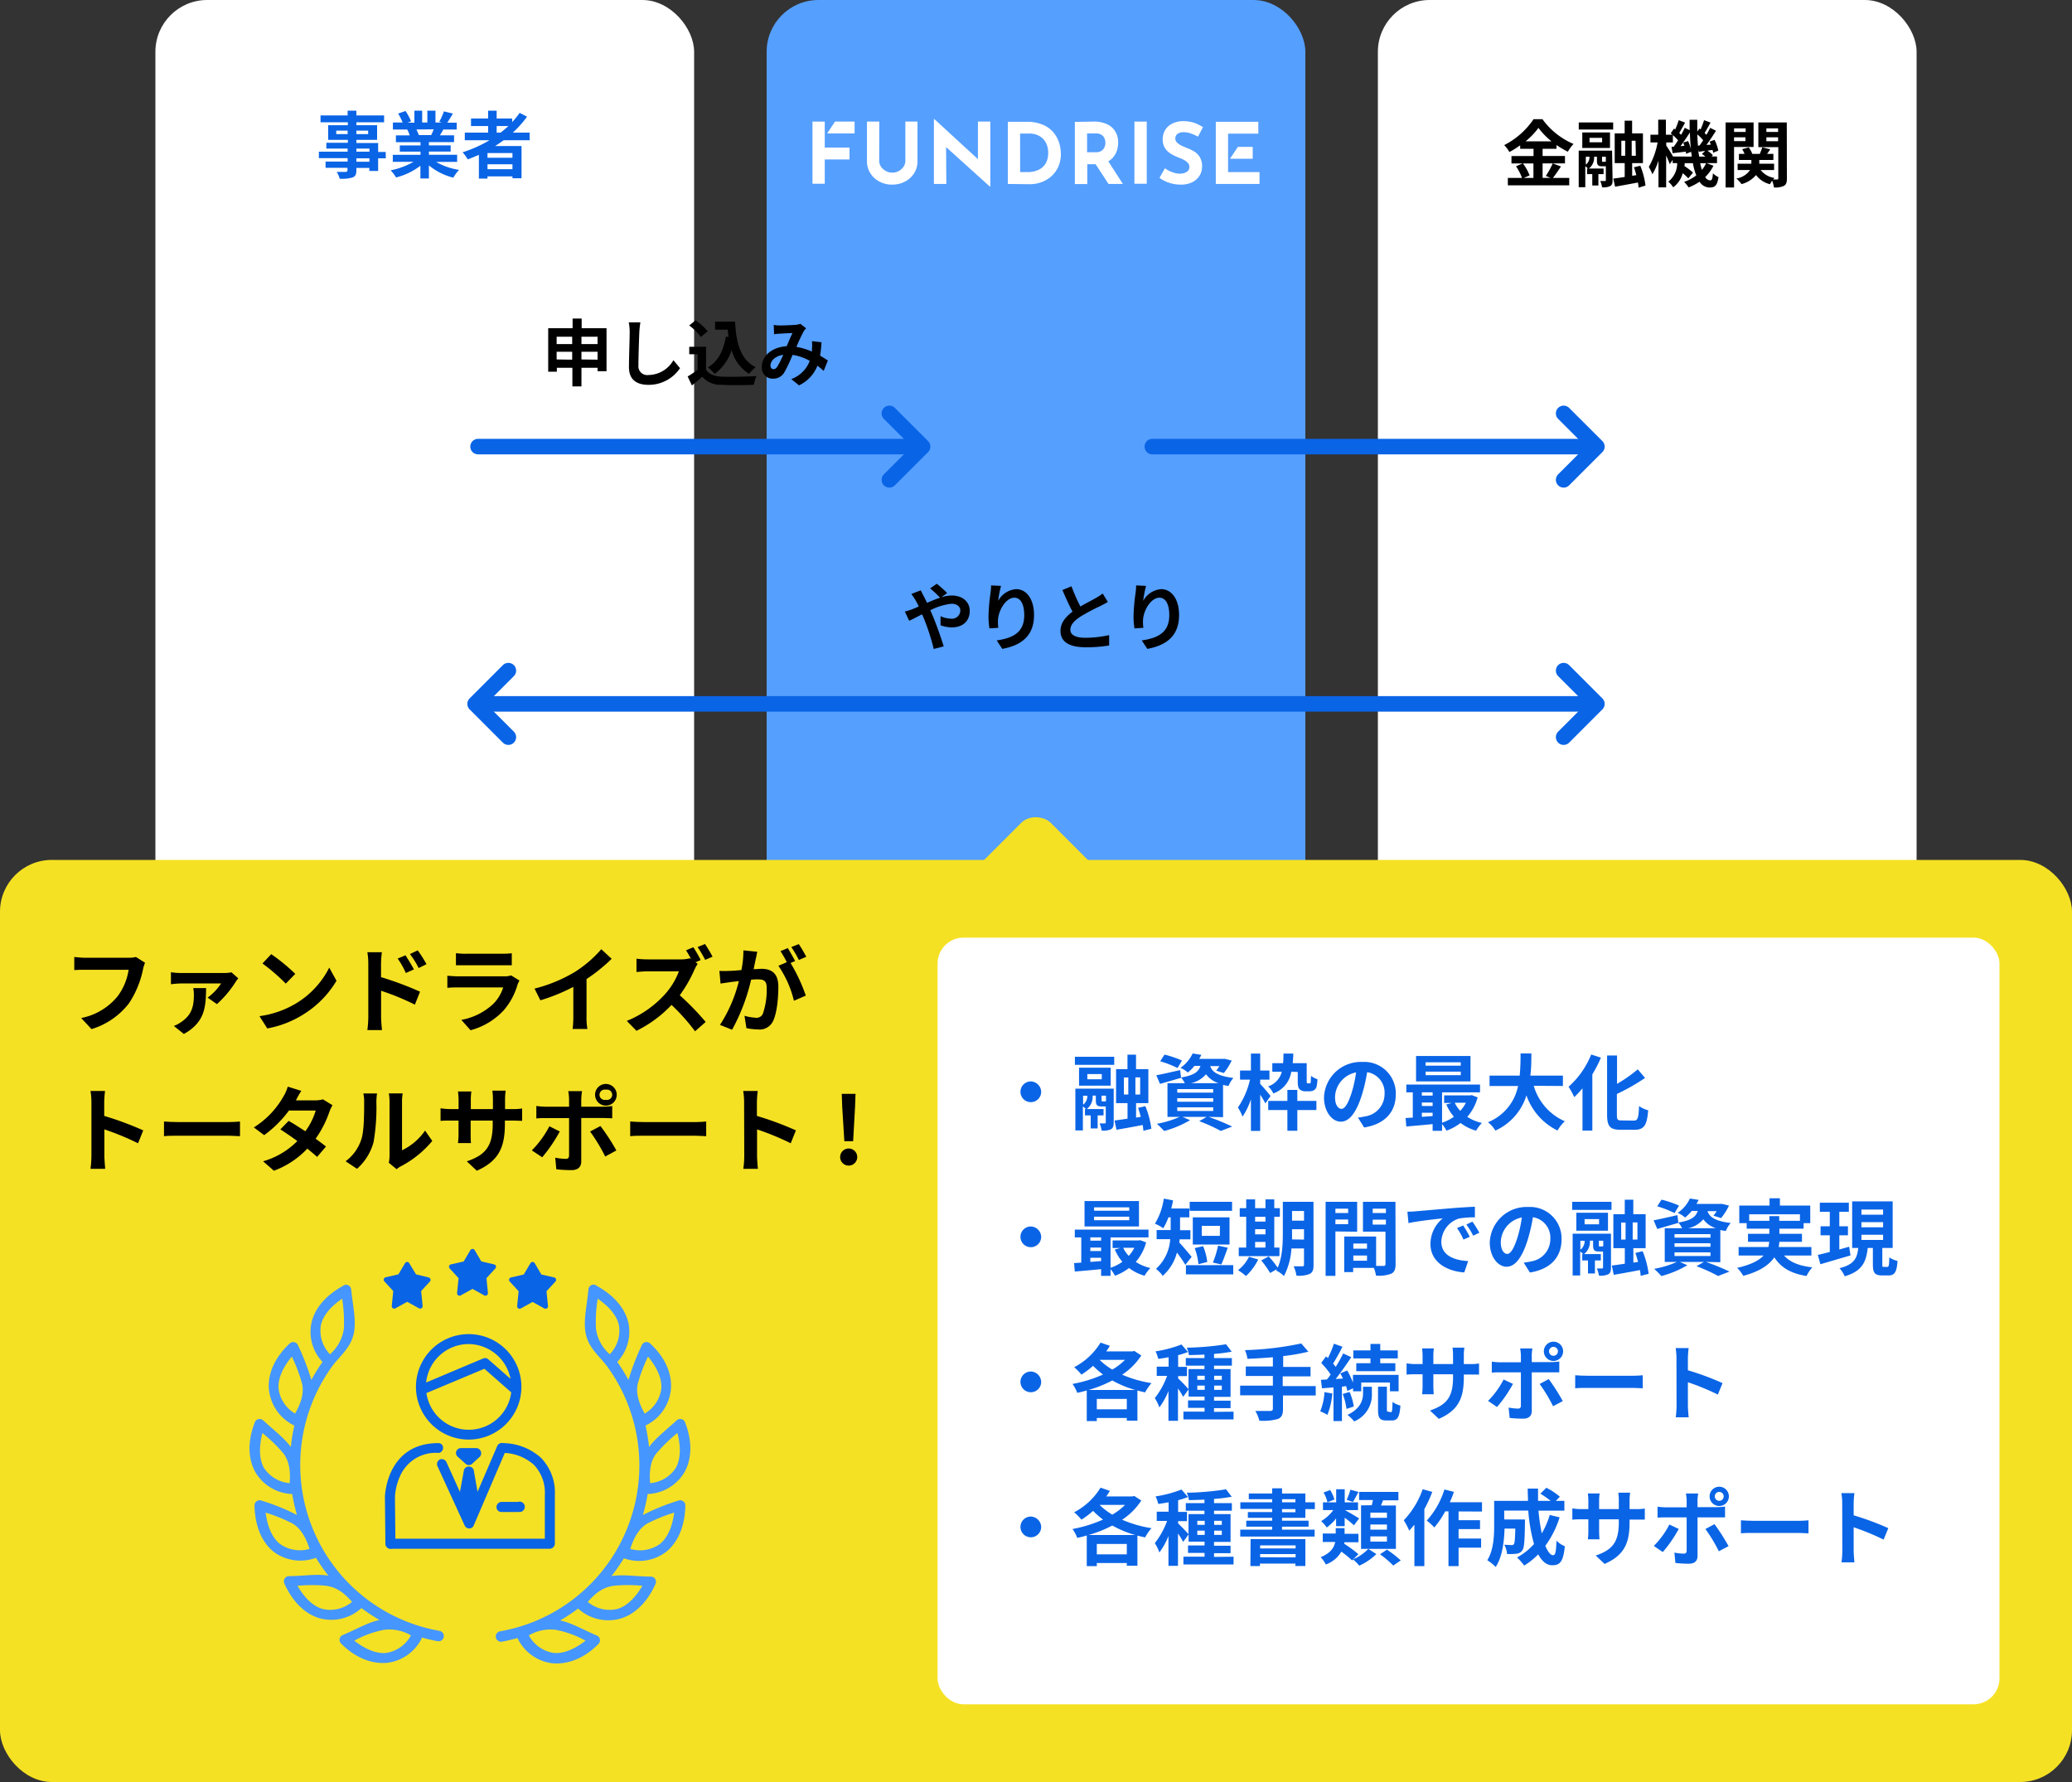 <svg xmlns="http://www.w3.org/2000/svg" viewBox="0 0 400 344"><rect x="0" y="0" width="400" height="344" fill="#333333" stroke="none"/><defs><style>.cls-1{fill:#fff;}.cls-2{fill:#559fff;}.cls-3{fill:#0a64e6;}.cls-4{fill:none;stroke:#0a64e6;stroke-linecap:round;stroke-linejoin:round;stroke-width:3px;}.cls-5{fill:#f5e123;}.cls-6{fill:#4696ff;}</style></defs><g id="レイヤー_2" data-name="レイヤー 2"><g id="icon_zuhan"><rect class="cls-1" x="30" width="104" height="220" rx="10"/><rect class="cls-1" x="266" width="104" height="220" rx="10"/><rect class="cls-2" x="148" width="104" height="180" rx="10"/><path class="cls-1" d="M169.73,31.06a2,2,0,0,0,.34,1.1A2.66,2.66,0,0,0,171,33a2.35,2.35,0,0,0,1.23.32,2.57,2.57,0,0,0,1.31-.32,2.66,2.66,0,0,0,.91-.85,2,2,0,0,0,.33-1.1V23.47h2.34v7.64a4.32,4.32,0,0,1-.65,2.35,4.64,4.64,0,0,1-1.77,1.6,5.2,5.2,0,0,1-2.47.58,5.11,5.11,0,0,1-2.44-.58,4.54,4.54,0,0,1-1.76-1.6,4.25,4.25,0,0,1-.66-2.35V23.47h2.38Z"/><path class="cls-1" d="M191.07,36l-9.13-8.24.7.39.05,7.36h-2.4V23h.1l8.93,8.21-.53-.23,0-7.51h2.39V36Z"/><path class="cls-1" d="M194.56,35.51v-12h3.6a7.91,7.91,0,0,1,3.09.54,5.52,5.52,0,0,1,2.06,1.44,5.89,5.89,0,0,1,1.13,2,7.28,7.28,0,0,1,.36,2.24,5.87,5.87,0,0,1-.48,2.42A5.5,5.5,0,0,1,203,34a5.88,5.88,0,0,1-1.93,1.16,6.62,6.62,0,0,1-2.32.4Zm2.38-2.29h1.4a4.93,4.93,0,0,0,2.11-.42,3.11,3.11,0,0,0,1.4-1.23,3.87,3.87,0,0,0,.5-2,4.15,4.15,0,0,0-.39-1.92,3.12,3.12,0,0,0-.94-1.15,3.48,3.48,0,0,0-1.16-.57,4.11,4.11,0,0,0-1-.15h-1.93Z"/><path class="cls-1" d="M211.15,23.47a5.93,5.93,0,0,1,2.56.5,3.68,3.68,0,0,1,1.6,1.41,4.11,4.11,0,0,1,.55,2.15,5.34,5.34,0,0,1-.22,1.47,3.87,3.87,0,0,1-.72,1.34,3.68,3.68,0,0,1-1.32,1,5.05,5.05,0,0,1-2,.36h-1.7v3.83H207.5v-12Zm.41,5.92a1.86,1.86,0,0,0,1.12-.3,1.69,1.69,0,0,0,.56-.72,2.07,2.07,0,0,0,.16-.76,3.64,3.64,0,0,0-.05-.5,2,2,0,0,0-.24-.61,1.39,1.39,0,0,0-.55-.52,1.86,1.86,0,0,0-1-.22h-1.7v3.63Zm2.22,1.48,3,4.64H214l-3-4.58Z"/><path class="cls-1" d="M231.28,26.38a10.14,10.14,0,0,0-1.4-.62,4.21,4.21,0,0,0-1.33-.24,2,2,0,0,0-1.21.31,1.11,1.11,0,0,0-.11,1.69,3.32,3.32,0,0,0,.87.6c.35.17.72.33,1.1.47a9,9,0,0,1,1.36.66,3.44,3.44,0,0,1,1.08,1.1,3.53,3.53,0,0,1,.42,1.84,3.27,3.27,0,0,1-.47,1.7,3.5,3.5,0,0,1-1.39,1.27,4.84,4.84,0,0,1-2.26.48,7.37,7.37,0,0,1-2.1-.31,6.63,6.63,0,0,1-2-1l1.05-1.85a5.18,5.18,0,0,0,1.42.75,4.12,4.12,0,0,0,1.44.3,2.9,2.9,0,0,0,.86-.13,1.72,1.72,0,0,0,.72-.41,1.13,1.13,0,0,0,.28-.82,1,1,0,0,0-.24-.65,2.26,2.26,0,0,0-.63-.54,4.79,4.79,0,0,0-.88-.43c-.37-.14-.75-.3-1.14-.49a5.51,5.51,0,0,1-1.11-.68,3.11,3.11,0,0,1-.83-1,3.06,3.06,0,0,1-.32-1.46,3.41,3.41,0,0,1,.47-1.81,3.28,3.28,0,0,1,1.31-1.22,4.55,4.55,0,0,1,2-.5,6.78,6.78,0,0,1,2.36.34,8.28,8.28,0,0,1,1.63.82Z"/><path class="cls-1" d="M237.08,30.62v2.6h6.07v2.29h-8.44v-12h8.21v2.29h-5.84v2.57"/><path class="cls-1" d="M158.44,28.49H164v2.29h-5.55Z"/><polygon class="cls-1" points="161.2 23.47 164.98 23.47 164.98 25.76 159.68 25.76 161.2 23.47"/><path class="cls-1" d="M159.22,23.47v12h-2.37v-12Z"/><path class="cls-1" d="M219,23.47h2.38v12H219Z"/><polygon class="cls-1" points="238.98 28.35 241.84 28.35 241.84 30.64 237.45 30.64 238.98 28.35"/><path class="cls-3" d="M74.48,30.56H73V33h-1.7v-.58H68.8v.44c0,.82-.19,1.16-.74,1.4a7.37,7.37,0,0,1-2.48.24A4.92,4.92,0,0,0,65,33.18c.68,0,1.5,0,1.73,0s.35-.1.35-.35v-.44H62.85v-1.2h4.26v-.66H61.56V29.28h5.55v-.6H63V27.56h4.15V27h-3.8V24.17h3.8V23.6H61.88V22.28h5.23v-.91H68.8v.91h5.35V23.6H68.8v.57h4V27h-4v.61H73v1.72h1.46Zm-7.37-4.67v-.67h-2.2v.67Zm1.69-.67v.67h2.27v-.67Zm0,4.06h2.52v-.6H68.8Zm2.52,1.28H68.8v.66h2.52Z"/><path class="cls-3" d="M84.19,31.26a12.6,12.6,0,0,0,4.44,1.53,7.48,7.48,0,0,0-1.12,1.51,12.12,12.12,0,0,1-4.71-2.37v2.52H81.16V32a13.18,13.18,0,0,1-4.69,2.26,7.8,7.8,0,0,0-1.06-1.38,14.52,14.52,0,0,0,4.42-1.64h-4V29.89h5.35v-.62h-4v-1.2h4v-.63H76.43V26.13h2.66A5.56,5.56,0,0,0,78.61,25l.17,0H75.85V23.65h1.88a11.67,11.67,0,0,0-.87-1.73l1.43-.49a10.43,10.43,0,0,1,1.07,2l-.69.25H80V21.37H81.5v2.28h1V21.37h1.57v2.28h1.24l-.5-.15a12.46,12.46,0,0,0,.88-2l1.75.42c-.39.64-.77,1.27-1.09,1.76h1.82V25H85.58c-.23.41-.45.79-.66,1.12h2.74v1.31H82.8v.63H87v1.2H82.8v.62h5.45v1.37ZM80.38,25a7.88,7.88,0,0,1,.48,1.08l-.24,0h2.62c.17-.33.33-.74.49-1.12Z"/><path class="cls-3" d="M97.24,27.07c-.55.39-1.08.76-1.66,1.12h5.1v6.22H98.93v-.36H94.11v.42H92.45V29.89c-.7.3-1.43.61-2.15.88a8,8,0,0,0-1-1.37,25.15,25.15,0,0,0,5.2-2.33H89.73V25.6h4.5V24.33h-3.3V22.88h3.3V21.37h1.65v1.51h3v.69a17,17,0,0,0,1.44-1.78l1.43.73A20.61,20.61,0,0,1,99,25.6h3.25v1.47Zm1.69,2.48H94.11v.9h4.82Zm0,3.11v-.95H94.11v.95ZM95.88,25.6h.77c.53-.41,1-.83,1.51-1.27H95.88Z"/><path d="M301.35,32.14c-.54.77-1.08,1.62-1.57,2.21h3.16v1.43H291.09V34.35h2.73a9.47,9.47,0,0,0-1.16-2.25l1.28-.55h-2.15V30.12h4.26V28.73h-2.58v-.68a18.57,18.57,0,0,1-2.08,1.3,6.73,6.73,0,0,0-1-1.34,15.06,15.06,0,0,0,5.66-5h1.72a14.37,14.37,0,0,0,6,4.78,7.83,7.83,0,0,0-1.1,1.5A19.07,19.07,0,0,1,300.48,28v.72H297.8v1.39h4.32v1.43H297.8v2.8h1.53l-.91-.38a15,15,0,0,0,1.33-2.42ZM294,31.55a9.52,9.52,0,0,1,1.29,2.31l-1.15.49h1.89v-2.8Zm5.51-4.27A14.62,14.62,0,0,1,297,24.69a14.48,14.48,0,0,1-2.48,2.59Z"/><path d="M304.78,23.64h6.64V25h-6.64Zm6.53,11.16c0,.59-.1.92-.47,1.13a3.22,3.22,0,0,1-1.56.23,5.1,5.1,0,0,0-.35-1.22h.91c.13,0,.17,0,.17-.18V32.1h-.72c-.78,0-1-.24-1-1.11v-.73h-.55a2.64,2.64,0,0,1-1,2.27h2.83v1.08h-1v2.2h-1.18v-2.2h-1V32.53h.16a3.88,3.88,0,0,0-.51-.45v4.06h-1.27V29.08h6.44Zm-.5-6.23h-5.35v-3h5.35Zm-4.67,3.22a1.88,1.88,0,0,0,.72-1.53h-.72Zm3.15-5.18h-2.43v.86h2.43Zm.51,4.62c.14,0,.17,0,.21-.1v-.87h-.74V31c0,.22,0,.24.16.24Zm6.53,5a8.32,8.32,0,0,0-.13-1c-1.54.3-3.14.58-4.41.81l-.34-1.57c.62-.07,1.38-.18,2.2-.31V31.49h-1.93V25.75h1.92V23.3h1.44v2.45h2.09v5.74h-2.08v2.44l.8-.12c-.14-.54-.29-1.06-.46-1.52l1.23-.29a14.69,14.69,0,0,1,1,3.82ZM313,30.07h.74v-2.9H313Zm2.74-2.9H315v2.9h.8Z"/><path d="M330.78,32a8.15,8.15,0,0,1-1.59,2.18,1.17,1.17,0,0,0,.94.64c.35,0,.48-.27.55-1.37a3.84,3.84,0,0,0,1.08.75c-.26,1.59-.65,2-1.74,2a2.31,2.31,0,0,1-1.92-1.12,10.13,10.13,0,0,1-2.12,1.1,5.71,5.71,0,0,0-.86-1.06,8.74,8.74,0,0,0,2.34-1.26,12.89,12.89,0,0,1-.65-2.36h-1.58c0,.19,0,.37-.07.54a12,12,0,0,1,1.67,1.28l-.9,1.11a10.44,10.44,0,0,0-1.08-1A4.82,4.82,0,0,1,323,36.16a3.92,3.92,0,0,0-.94-1.09,4.48,4.48,0,0,0,1.72-3.58h-.87v-.63l-.56.83c-.14-.42-.42-1.06-.7-1.68v6.16h-1.48V31A12.46,12.46,0,0,1,319,33.64a10.41,10.41,0,0,0-.7-1.42A14.79,14.79,0,0,0,320,27.5h-1.38V26h1.5V23.1h1.48V26h1.25c-.1-.1-.21-.18-.31-.27l.62-.91.23.18a15.24,15.24,0,0,0,.69-1.8l1.23.47c-.39.68-.79,1.45-1.13,2,.13.12.25.25.35.36a15.06,15.06,0,0,0,.71-1.36l.94.46c0-.65,0-1.33,0-2h1.48q0,1.17,0,2.28l.4-.59.23.17a14.37,14.37,0,0,0,.68-1.79l1.25.46c-.39.7-.8,1.46-1.15,2l.36.37c.27-.47.52-.94.72-1.35l1.13.56c-.56.88-1.23,1.91-1.85,2.73l.84-.05c-.07-.2-.15-.39-.23-.58L331,27a8.41,8.41,0,0,1,.72,2.07l-1,.42c0-.15-.06-.35-.11-.55l-1,.14a5.22,5.22,0,0,1,1.06.89l-.26.24h1.06v1.28h-2Zm-4.19-1.77c0-.3-.07-.61-.12-.92l-1,.38c0-.12,0-.26,0-.42l-2.57.3-.22-1.24.43,0c.27-.37.56-.79.84-1.24a9.09,9.09,0,0,0-1-1V27.5h-1.28v.6c.3.44,1,1.52,1.3,2.11Zm-.7-3a8.33,8.33,0,0,1,.54,1.57c-.1-1-.17-2.1-.19-3.23-.56.87-1.22,1.85-1.82,2.64l.75-.06c-.07-.22-.14-.43-.22-.63Zm2.21.85c.22-.29.46-.64.7-1a9.15,9.15,0,0,0-1.12-1.13c0,.76.06,1.47.11,2.17Zm1.12,2.15a6.36,6.36,0,0,0-.67-.52l.63-.55c-.44,0-.84.1-1.23.14l-.09-.39c0,.46.1.89.17,1.32Zm-1,1.28c.1.47.21.9.33,1.28a5.66,5.66,0,0,0,.81-1.28Z"/><path d="M334.76,28.37v7.82h-1.63V23.64h5.4v4.73Zm0-3.59v.69H337v-.69Zm2.2,2.46v-.73h-2.2v.73Zm8,7.18c0,.77-.12,1.19-.57,1.46a3.94,3.94,0,0,1-1.93.31,6.19,6.19,0,0,0-.34-1.31,4.65,4.65,0,0,0-.43.68A4.79,4.79,0,0,1,339,33.79a5.41,5.41,0,0,1-2.8,1.75,5.39,5.39,0,0,0-1-1.08,3.93,3.93,0,0,0,2.65-1.64h-2.4V31.61h2.65v-.73H335.7V29.71h1.09a6.47,6.47,0,0,0-.46-.91l1.27-.35a4.85,4.85,0,0,1,.68,1.26h1.45c.17-.42.37-.92.48-1.27l1.53.39c-.21.31-.42.62-.61.88h1.22v1.17h-2.72v.73h2.86v1.21h-2.6a4.17,4.17,0,0,0,2.67,1.53,2.67,2.67,0,0,0-.26.3h.78c.17,0,.22-.07.22-.24v-6h-3.85V23.64h5.49ZM341,24.78v.69h2.26v-.69Zm2.26,2.48v-.75H341v.75Z"/><path d="M117.09,63.36v8.3h-1.73V71h-3.11v3.59H110.5V71h-3v.75h-1.67V63.36h4.71V61.49h1.75v1.87ZM107.46,65v1.42h3V65Zm3,4.43V67.9h-3v1.49ZM112.25,65v1.42h3.11V65Zm3.11,4.43V67.9h-3.11v1.49Z"/><path d="M123.42,64.12c-.06,1.51-.17,4.65-.17,6.39a1.7,1.7,0,0,0,1.93,1.88A5.6,5.6,0,0,0,130,69.53l1.28,1.54a7.27,7.27,0,0,1-6.08,3.22c-2.3,0-3.78-1-3.78-3.4,0-1.88.14-5.56.14-6.77a9.33,9.33,0,0,0-.18-1.89l2.25,0C123.52,62.85,123.45,63.56,123.42,64.12Z"/><path d="M136.3,71.34c.57.93,1.62,1.31,3.08,1.37,1.64.07,4.79,0,6.65-.11a8.45,8.45,0,0,0-.51,1.68c-1.69.08-4.5.11-6.17,0a4.64,4.64,0,0,1-3.78-1.56c-.62.55-1.23,1.1-2,1.68l-.82-1.73a16.54,16.54,0,0,0,1.92-1.29v-3h-1.61V66.94h3.24Zm-1-6.29a10.55,10.55,0,0,0-2.25-2.22l1.23-1a11.34,11.34,0,0,1,2.34,2.12Zm5.34,0c-.06-.46-.11-.93-.16-1.41h-2.43V62.09h3.85c.21,4,1,7.34,4,8.8a7.79,7.79,0,0,0-1.3,1.27,7.74,7.74,0,0,1-3.36-4.59,9.07,9.07,0,0,1-3.29,4.61,9.15,9.15,0,0,0-1.29-1.27c2-1.16,3-3.24,3.47-5.92Z"/><path d="M150.56,62.83c.8,0,2.29-.07,2.95-.12a3.12,3.12,0,0,0,1-.2l1.12.87a3,3,0,0,0-.48.59,32,32,0,0,0-1.4,3,12.38,12.38,0,0,1,3,.9c0-.17,0-.33,0-.48a7.79,7.79,0,0,0,0-1.53l1.84.21a23.48,23.48,0,0,1-.27,2.59c.59.34,1.1.66,1.5.94l-.81,2a13.57,13.57,0,0,0-1.21-1,7,7,0,0,1-3.55,3.79l-1.49-1.21a6,6,0,0,0,3.56-3.52A9.46,9.46,0,0,0,153,68.51a27,27,0,0,1-1.58,3.36,2.45,2.45,0,0,1-2.19,1.23,2.1,2.1,0,0,1-2.16-2.27c0-2.17,2-3.82,4.8-4,.39-.92.79-1.88,1.12-2.53-.56,0-1.77.07-2.41.11a10.6,10.6,0,0,0-1.14.11l-.07-1.81C149.78,62.8,150.26,62.83,150.56,62.83Zm-1.23,8.44c.28,0,.48-.15.73-.5a16.55,16.55,0,0,0,1.14-2.28c-1.57.24-2.46,1.19-2.46,2.07C148.74,71,149,71.27,149.33,71.27Z"/><path d="M176.11,117.61c.41-.16.84-.35,1.26-.53-.19-.42-.4-.82-.61-1.19a12.09,12.09,0,0,0-.83-1.23l1.82-.7c.13.25.41.83.56,1.09.21.41.44.86.66,1.33a25.18,25.18,0,0,1,2.52-1,23,23,0,0,0-1.93-1.8l1.29-.89a23.66,23.66,0,0,1,2,1.79l-1.11.81a7.15,7.15,0,0,1,2-.33c2.17,0,3.47,1.31,3.47,2.94,0,2-1.34,3.21-3.49,3.21a6.75,6.75,0,0,1-2.15-.4l0-1.76a5.22,5.22,0,0,0,2,.48,1.61,1.61,0,0,0,1.82-1.59c0-.71-.63-1.29-1.68-1.29a11.59,11.59,0,0,0-4.12,1.26c.14.3.26.59.39.87.66,1.53,1.74,4.53,2.2,6.1l-1.92.5a42.54,42.54,0,0,0-1.88-5.83c-.12-.29-.25-.58-.38-.86-1,.5-1.89,1-2.49,1.24l-.83-1.78A10.89,10.89,0,0,0,176.11,117.61Z"/><path d="M192.69,116a4.33,4.33,0,0,1,3.47-2.27c2,0,3.46,1.91,3.46,5,0,4-2.42,5.85-6.13,6.53l-1.07-1.63c3.11-.47,5.31-1.5,5.31-4.89,0-2.15-.73-3.36-1.9-3.36-1.66,0-3.1,2.48-3.17,4.33a7.41,7.41,0,0,0,.07,1.48l-1.72.12a15.14,15.14,0,0,1-.18-2.34,36.19,36.19,0,0,1,.39-4.49,12.29,12.29,0,0,0,.11-1.47l1.92.09A21.43,21.43,0,0,0,192.69,116Z"/><path d="M208.57,117.08c1.14-.67,2.36-1.27,3-1.65a8.61,8.61,0,0,0,1.3-.86l1,1.63c-.42.25-.87.49-1.39.76a40,40,0,0,0-3.9,2.07c-1.17.77-1.95,1.57-1.95,2.55s1,1.54,2.91,1.54a21.4,21.4,0,0,0,4.58-.52l0,2a26,26,0,0,1-4.49.35c-2.79,0-4.9-.77-4.9-3.18,0-1.54,1-2.7,2.32-3.7-.64-1.19-1.32-2.69-1.95-4.17l1.75-.72A34.45,34.45,0,0,0,208.57,117.08Z"/><path d="M220.69,116a4.33,4.33,0,0,1,3.47-2.27c2,0,3.46,1.91,3.46,5,0,4-2.42,5.85-6.13,6.53l-1.07-1.63c3.11-.47,5.31-1.5,5.31-4.89,0-2.15-.73-3.36-1.9-3.36-1.66,0-3.1,2.48-3.17,4.33a7.41,7.41,0,0,0,.07,1.48l-1.72.12a15.14,15.14,0,0,1-.18-2.34,36.19,36.19,0,0,1,.39-4.49,12.29,12.29,0,0,0,.11-1.47l1.92.09A21.43,21.43,0,0,0,220.69,116Z"/><line class="cls-4" x1="176.15" y1="86.21" x2="92.29" y2="86.21"/><polyline class="cls-4" points="171.69 79.8 178.11 86.21 171.69 92.63"/><line class="cls-4" x1="306.32" y1="86.21" x2="222.46" y2="86.21"/><polyline class="cls-4" points="301.86 79.8 308.28 86.21 301.86 92.63"/><line class="cls-4" x1="306.32" y1="135.88" x2="92.46" y2="135.88"/><polyline class="cls-4" points="301.86 129.46 308.28 135.88 301.86 142.3"/><polyline class="cls-4" points="98.14 129.46 91.72 135.88 98.14 142.3"/><rect class="cls-5" x="184.5" y="162.42" width="31" height="31" rx="4" transform="translate(-67.23 193.53) rotate(-45)"/><rect class="cls-5" y="166" width="400" height="178" rx="10"/><rect class="cls-1" x="181" y="181" width="205" height="148" rx="5"/><path class="cls-3" d="M201,210.81a2,2,0,1,1-2-2.05A2.06,2.06,0,0,1,201,210.81Z"/><path class="cls-3" d="M207.51,204h7.59v1.56h-7.59ZM215,216.7c0,.67-.11,1.06-.54,1.3a3.69,3.69,0,0,1-1.78.25,6.07,6.07,0,0,0-.4-1.39c.43,0,.89,0,1,0s.19,0,.19-.21v-3.06h-.81c-.9,0-1.11-.27-1.11-1.26v-.83h-.62a3,3,0,0,1-1.12,2.59h3.23v1.23h-1.14v2.51h-1.34v-2.51h-1.11v-1.23h.18a4.3,4.3,0,0,0-.58-.51v4.64h-1.45v-8.07H215Zm-.58-7.12h-6.11v-3.47h6.11Zm-5.33,3.68a2.11,2.11,0,0,0,.82-1.74h-.82Zm3.61-5.92h-2.79v1h2.79Zm.57,5.28c.16,0,.19,0,.24-.11v-1h-.85v.83c0,.25,0,.27.2.27Zm7.46,5.67a8.75,8.75,0,0,0-.14-1.12c-1.77.35-3.59.67-5.05.92l-.38-1.79c.7-.08,1.57-.21,2.51-.35v-3h-2.21v-6.56h2.2v-2.8h1.65v2.8h2.38v6.56h-2.37v2.79l.91-.14c-.16-.61-.33-1.2-.52-1.73l1.4-.34a17.27,17.27,0,0,1,1.16,4.37Zm-3.76-7h.85V208h-.85Zm3.14-3.31h-.92v3.31h.92Z"/><path class="cls-3" d="M233.32,215.6a45.87,45.87,0,0,1,4.56,1.87l-2.2.85a32,32,0,0,0-4.17-1.89l1.44-.83h-4.67l1.46.64a19.69,19.69,0,0,1-5,2.09c-.33-.36-1-1.05-1.41-1.39a19.14,19.14,0,0,0,4.41-1.34h-2.36v-6.5h3.35A5.13,5.13,0,0,0,228,208v.07l-4.06,1.17-.71-1.67c1.19-.22,2.9-.62,4.6-1L228,208c2.54-.42,3.39-1.11,3.74-2.24h-1.15a8.6,8.6,0,0,1-1.28,1.28,5.08,5.08,0,0,0-1.43-.9,6.92,6.92,0,0,0,2.36-2.78l1.68.27a7.29,7.29,0,0,1-.42.78h4.72l.29,0,1.27.32a11.86,11.86,0,0,1-1.52,2.41l-1.48-.46a8.8,8.8,0,0,0,.63-.88h-1.78c.34,1,1.25,1.9,4.48,2.29a5.23,5.23,0,0,0-.94,1.55c-.39-.06-.74-.13-1.06-.21v6.23Zm-6-9.43a20.46,20.46,0,0,0-3.34-1.3l.83-1.29a20.55,20.55,0,0,1,3.38,1.15Zm-.05,4.75h6.94v-.68h-6.94Zm0,1.76h6.94V212h-6.94Zm0,1.78h6.94v-.7h-6.94Zm8-5.36a4.78,4.78,0,0,1-2.45-1.73,5.22,5.22,0,0,1-2.93,1.73Z"/><path class="cls-3" d="M244.28,213a16.9,16.9,0,0,0-1-1.69v7h-1.79v-6.1a13.41,13.41,0,0,1-1.62,3.35,8.31,8.31,0,0,0-.89-1.76,15.74,15.74,0,0,0,2.33-5.38h-1.92v-1.76h2.1v-3.28h1.79v3.28h1.79v1.76h-1.79v.82c.47.46,1.75,2,2,2.33Zm5-6.11a5.27,5.27,0,0,1-3.47,4.19,4.05,4.05,0,0,0-1-1.36,4,4,0,0,0,2.64-2.83h-1.83v-1.65h2.08c.05-.56.07-1.18.08-1.86h1.89c0,.66-.06,1.28-.11,1.86h2.7v3.33c0,.27,0,.42.05.48a.17.17,0,0,0,.16.08h.26a.43.43,0,0,0,.21,0,.64.64,0,0,0,.11-.3c0-.21,0-.63.06-1.14a3.6,3.6,0,0,0,1.23.64,7.8,7.8,0,0,1-.2,1.54,1.2,1.2,0,0,1-.53.61,1.9,1.9,0,0,1-.85.19h-.78a1.62,1.62,0,0,1-1.09-.39c-.24-.28-.36-.6-.36-1.61v-1.73Zm1.17,5.63h3.68v1.76h-3.68v4h-1.92v-4h-3.7v-1.76h3.7V210.4h1.92Z"/><path class="cls-3" d="M263.35,217.65l-1.2-1.91a12.73,12.73,0,0,0,1.49-.25,4.35,4.35,0,0,0,3.65-4.29,4,4,0,0,0-3.36-4.23,32.61,32.61,0,0,1-1,4.34c-1,3.23-2.34,5.22-4.08,5.22s-3.25-2-3.25-4.66A7.11,7.11,0,0,1,263,205a6.09,6.09,0,0,1,6.46,6.24C269.45,214.64,267.39,217,263.35,217.65Zm-4.4-3.59c.67,0,1.3-1,2-3.17a24.07,24.07,0,0,0,.84-3.87,5,5,0,0,0-4.06,4.64C257.69,213.28,258.33,214.06,259,214.06Z"/><path class="cls-3" d="M285.26,211.84a9.51,9.51,0,0,1-2,3.76,8.74,8.74,0,0,0,2.82,1.18,7.85,7.85,0,0,0-1.12,1.49,9,9,0,0,1-3-1.49,10.25,10.25,0,0,1-2.72,1.49,6.6,6.6,0,0,0-.85-1.28v1.3h-1.82V217c-1.84.18-3.67.34-5.08.46l-.14-1.63,1.39-.09v-4.87h-1.25v-1.5h14.23v1.5h-7.33v5.86a8.43,8.43,0,0,0,2.28-1.15,9.62,9.62,0,0,1-1.46-2.37l1.06-.29h-1.48v-1.46h5l.32-.06Zm-1.38-3.08H273.37v-4.91h10.51Zm-9.39,2.1v.64h2.08v-.64Zm0,2.64h2.08v-.67h-2.08Zm0,2.1,2.08-.16v-.63h-2.08ZM282,205.07h-6.79v.65H282Zm0,1.8h-6.79v.68H282Zm-1.17,6a6.42,6.42,0,0,0,1.07,1.57,6.79,6.79,0,0,0,1.09-1.57Z"/><path class="cls-3" d="M296.09,209.6a10.69,10.69,0,0,0,6,6.85,7.43,7.43,0,0,0-1.41,1.79,11.9,11.9,0,0,1-6-6.79,11,11,0,0,1-6,6.8,5.69,5.69,0,0,0-1.43-1.61,9.57,9.57,0,0,0,5.81-7h-5.5v-2h5.82a42.8,42.8,0,0,0,.16-4.28h2.09c0,1.32,0,2.79-.2,4.28h6.29v2Z"/><path class="cls-3" d="M309.06,204.17a24.68,24.68,0,0,1-1.66,3.23v10.85h-1.9v-8.16a18.8,18.8,0,0,1-1.59,1.7,14.36,14.36,0,0,0-1.1-2,16.54,16.54,0,0,0,4.37-6.23Zm6.36,12.15c.77,0,.9-.55,1-2.8a5.6,5.6,0,0,0,1.76.81c-.22,2.76-.72,3.76-2.6,3.76h-2.74c-2,0-2.59-.64-2.59-2.89V203.75h1.92v5.48a28.25,28.25,0,0,0,4-2.8l1.41,1.66a39.64,39.64,0,0,1-5.44,3.09v4c0,.95.11,1.11.88,1.11Z"/><path class="cls-3" d="M201,238.81a2,2,0,1,1-2-2.05A2.06,2.06,0,0,1,201,238.81Z"/><path class="cls-3" d="M221.26,239.84a9.51,9.51,0,0,1-2,3.76,8.74,8.74,0,0,0,2.82,1.18,7.85,7.85,0,0,0-1.12,1.49,9,9,0,0,1-3-1.49,10.25,10.25,0,0,1-2.72,1.49,6.6,6.6,0,0,0-.85-1.28v1.3h-1.82V245c-1.84.18-3.67.34-5.08.46l-.14-1.63,1.39-.09v-4.87h-1.25v-1.5h14.23v1.5h-7.33v5.86a8.43,8.43,0,0,0,2.28-1.15,9.62,9.62,0,0,1-1.46-2.37l1.06-.29h-1.48v-1.46h5l.32-.06Zm-1.38-3.08H209.37v-4.91h10.51Zm-9.39,2.1v.64h2.08v-.64Zm0,2.64h2.08v-.67h-2.08Zm0,2.1,2.08-.16v-.63h-2.08ZM218,233.07h-6.79v.65H218Zm0,1.8h-6.79v.68H218Zm-1.17,6a6.42,6.42,0,0,0,1.07,1.57,6.79,6.79,0,0,0,1.09-1.57Z"/><path class="cls-3" d="M228.83,244.16a28.21,28.21,0,0,0-1.62-2.36,9.1,9.1,0,0,1-2.74,4.49,6.73,6.73,0,0,0-1.31-1.35,8.44,8.44,0,0,0,2.75-5.73h-2.62v-1.76H226V235h-.43a12.89,12.89,0,0,1-1,2.1,9,9,0,0,0-1.61-.88,12.67,12.67,0,0,0,1.71-4.84l1.79.34c-.09.53-.22,1.06-.35,1.57h3.49V235h-1.79v2.48h2v1.76h-2.1c0,.21,0,.4-.06.61.64.66,2.05,2.35,2.4,2.77Zm9.25.06V246h-9.14v-1.76Zm-.23-10.48h-8.18V232h8.18Zm-.49,6.5h-7.09V235h7.09Zm-6,3.81a12.34,12.34,0,0,0-.72-3.11l1.62-.38a11.14,11.14,0,0,1,.8,3.05Zm4.15-7.41H232v1.93h3.49Zm-1.36,7.09a18.55,18.55,0,0,0,1-3.27l1.87.4c-.43,1.17-.87,2.45-1.25,3.23Z"/><path class="cls-3" d="M242.9,243.13a11.22,11.22,0,0,1-2.36,3.2A10.8,10.8,0,0,0,239,245.2a7.41,7.41,0,0,0,2.12-2.59Zm4.1-.64h-7.86v-1.66h1.44v-5.94h-1.25v-1.66h1.25v-1.7h1.72v1.7h2v-1.7H246v1.7h1.08v1.66H246v5.94h1Zm-4.7-7.6v.93h2v-.93Zm0,3.39h2v-1h-2Zm0,2.55h2v-1.09h-2Zm11.28,3.34c0,1-.18,1.44-.74,1.75a5.5,5.5,0,0,1-2.56.33,6.75,6.75,0,0,0-.54-1.8c.69,0,1.46,0,1.68,0s.32-.08.32-.34V241h-2.43a13.26,13.26,0,0,1-1.44,5.33,5.46,5.46,0,0,0-1.51-1.07c0-.1.11-.18.16-.28l-1.33.76a16.09,16.09,0,0,0-1.71-2.42l1.44-.78a17.48,17.48,0,0,1,1.73,2.17c.93-2,1-4.7,1-6.78V232h5.92Zm-1.84-4.88v-2h-2.31v.6c0,.41,0,.88,0,1.37Zm-2.31-5.52v1.87h2.31v-1.87Z"/><path class="cls-3" d="M257.8,237.72v8.57h-1.89V232H262v5.77Zm0-4.4v.85h2.46v-.85Zm2.46,3v-.91H257.8v.91Zm9.16,7.67c0,1-.21,1.58-.85,1.89a6.9,6.9,0,0,1-2.93.37,7.16,7.16,0,0,0-.41-1.49h-4v.81h-1.73V238.7h.78v0l5.38,0v5.67h1.43c.28,0,.38-.1.38-.36v-6.25h-4.35V232h6.27Zm-5.52-3.94h-2.64v1h2.64Zm0,3.32v-1h-2.64v1ZM265,233.32v.85h2.55v-.85Zm2.55,3.07v-.94H265v.94Z"/><path class="cls-3" d="M273.29,233.83c1.34-.11,4-.35,6.91-.59,1.65-.14,3.4-.24,4.53-.29l0,2.05a16.79,16.79,0,0,0-3.09.23,4.85,4.85,0,0,0-3.39,4.48c0,2.64,2.46,3.58,5.18,3.73l-.75,2.19c-3.36-.22-6.53-2-6.53-5.49a6.42,6.42,0,0,1,2.38-4.95c-1.5.16-4.77.52-6.62.92l-.21-2.2C272.36,233.9,273,233.87,273.29,233.83Zm10.45,4.92-1.22.54a11.85,11.85,0,0,0-1.25-2.22l1.19-.5A19.12,19.12,0,0,1,283.74,238.75Zm1.86-.79-1.2.58a14.1,14.1,0,0,0-1.32-2.16l1.17-.55C284.65,236.39,285.26,237.34,285.6,238Z"/><path class="cls-3" d="M295.35,245.65l-1.2-1.91a12.73,12.73,0,0,0,1.49-.25,4.35,4.35,0,0,0,3.65-4.29,4,4,0,0,0-3.36-4.23,32.61,32.61,0,0,1-1,4.34c-1,3.23-2.34,5.22-4.08,5.22s-3.25-2-3.25-4.66A7.11,7.11,0,0,1,295,233a6.09,6.09,0,0,1,6.46,6.24C301.45,242.64,299.39,245,295.35,245.65Zm-4.4-3.59c.67,0,1.3-1,2-3.17a24.07,24.07,0,0,0,.84-3.87,5,5,0,0,0-4.06,4.64C289.69,241.28,290.33,242.06,291,242.06Z"/><path class="cls-3" d="M303.51,232h7.59v1.56h-7.59ZM311,244.7c0,.67-.11,1.06-.54,1.3a3.69,3.69,0,0,1-1.78.25,6.07,6.07,0,0,0-.4-1.39c.43,0,.89,0,1,0s.19,0,.19-.21v-3.06h-.81c-.9,0-1.11-.27-1.11-1.26v-.83h-.62a3,3,0,0,1-1.12,2.59h3.23v1.23h-1.14v2.51h-1.34v-2.51h-1.11v-1.23h.18a4.3,4.3,0,0,0-.58-.51v4.64h-1.45v-8.07H311Zm-.58-7.12h-6.11v-3.47h6.11Zm-5.33,3.68a2.11,2.11,0,0,0,.82-1.74h-.82Zm3.61-5.92h-2.79v1h2.79Zm.57,5.28c.16,0,.19,0,.24-.11v-1h-.85v.83c0,.25,0,.27.2.27Zm7.46,5.67a8.75,8.75,0,0,0-.14-1.12c-1.77.35-3.59.67-5.05.92l-.38-1.79c.7-.08,1.57-.21,2.51-.35v-3h-2.21v-6.56h2.2v-2.8h1.65v2.8h2.38v6.56h-2.37v2.79l.91-.14c-.16-.61-.33-1.2-.52-1.73l1.4-.34a17.27,17.27,0,0,1,1.16,4.37Zm-3.76-7h.85V236h-.85Zm3.14-3.31h-.92v3.31h.92Z"/><path class="cls-3" d="M329.32,243.6a45.87,45.87,0,0,1,4.56,1.87l-2.2.85a32,32,0,0,0-4.17-1.89l1.44-.83h-4.67l1.46.64a19.69,19.69,0,0,1-5,2.09c-.33-.36-1-1.05-1.41-1.39a19.14,19.14,0,0,0,4.41-1.34h-2.36v-6.5h3.35A5.13,5.13,0,0,0,324,236v.07l-4.06,1.17-.71-1.67c1.19-.22,2.9-.62,4.6-1L324,236c2.54-.42,3.39-1.11,3.74-2.24h-1.15a8.6,8.6,0,0,1-1.28,1.28,5.08,5.08,0,0,0-1.43-.9,6.92,6.92,0,0,0,2.36-2.78l1.68.27a7.29,7.29,0,0,1-.42.78h4.72l.29,0,1.27.32a11.86,11.86,0,0,1-1.52,2.41l-1.48-.46a8.8,8.8,0,0,0,.63-.88h-1.78c.34,1,1.25,1.9,4.48,2.29a5.23,5.23,0,0,0-.94,1.55c-.39-.06-.74-.13-1.06-.21v6.23Zm-6.05-9.43a20.46,20.46,0,0,0-3.34-1.3l.83-1.29a20.55,20.55,0,0,1,3.38,1.15Zm0,4.75h6.94v-.68h-6.94Zm0,1.76h6.94V240h-6.94Zm0,1.78h6.94v-.7h-6.94Zm8-5.36a4.78,4.78,0,0,1-2.45-1.73,5.22,5.22,0,0,1-2.93,1.73Z"/><path class="cls-3" d="M344.41,242.37c1.14,1.28,2.93,2,5.46,2.28a7.29,7.29,0,0,0-1.12,1.67c-3-.48-4.95-1.62-6.21-3.6-1,1.42-2.72,2.69-6,3.57a7.72,7.72,0,0,0-1.18-1.54c2.69-.61,4.22-1.44,5.1-2.38h-4.82v-1.65h5.75a7.3,7.3,0,0,0,.16-1h-4.1v-1.54h4.12v-1h-4.37v-1.06h-1.43v-3.4h5.84v-1.4h2v1.4h5.86v3.4h-1.28v1.06h-4.68v1h4.36v1.54h-4.37a6,6,0,0,1-.13,1h6.32v1.65Zm-2.83-6.7v-.91h1.9v.91h4v-1.26h-9.8v1.26Z"/><path class="cls-3" d="M357.24,242.35l-5.81,1.7-.5-1.8c.66-.14,1.45-.35,2.31-.57v-3.22h-1.78v-1.74h1.78v-2.79h-1.92v-1.76h5.6v1.76h-1.84v2.79h1.67v1.74h-1.67v2.74l1.9-.53Zm7.11,2.22c.27,0,.35-.25.38-1.85a4.85,4.85,0,0,0,1.59.7c-.16,2.19-.58,2.79-1.76,2.79h-1.2c-1.48,0-1.8-.55-1.8-2.16v-3.14h-1c-.29,2.61-1,4.46-4.44,5.47a5.76,5.76,0,0,0-1-1.57c2.89-.72,3.41-2,3.61-3.9h-1.17v-9h7.82v9h-2v3.14c0,.46,0,.52.3.52Zm-5-10.08h4.18v-1h-4.18Zm0,2.43h4.18v-1h-4.18Zm0,2.44h4.18v-1h-4.18Z"/><path class="cls-3" d="M201,266.81a2,2,0,1,1-2-2.05A2.06,2.06,0,0,1,201,266.81Z"/><path class="cls-3" d="M220.33,261.66a12.7,12.7,0,0,1-3.7,3.71A23.08,23.08,0,0,0,222.3,267a9,9,0,0,0-1.23,1.78c-.51-.1-1-.22-1.49-.35v5.82h-2.05v-.52h-5.79v.59H209.8v-5.91c-.61.18-1.22.34-1.83.47a7.9,7.9,0,0,0-.92-1.72,25.93,25.93,0,0,0,5.89-1.82,15.4,15.4,0,0,1-1.92-1.68,17.19,17.19,0,0,1-2.24,1.7,11.89,11.89,0,0,0-1.41-1.43,13,13,0,0,0,5.09-4.75l1.81.62c-.23.35-.45.72-.71,1.07h5.07l.33-.09Zm-1.18,6.66a20.52,20.52,0,0,1-4.42-1.83,24.06,24.06,0,0,1-4.58,1.83Zm-1.62,3.73v-2h-5.79v2Zm-5.25-9.54a13,13,0,0,0,2.45,1.88,11.92,11.92,0,0,0,2.45-1.88Z"/><path class="cls-3" d="M238.14,272.51V274h-9.68v-1.5h4.08v-.72h-3.19v-1.44h3.19v-.74h-3.08V268.2l-1.05,1.45a13.5,13.5,0,0,0-1-1.62v6.24h-1.84v-5.75a13.75,13.75,0,0,1-1.75,3.17,8.82,8.82,0,0,0-.88-1.8,15.67,15.67,0,0,0,2.37-4.29h-2v-1.78h2.29V262c-.67.13-1.33.24-2,.32a6.59,6.59,0,0,0-.52-1.45,23.18,23.18,0,0,0,5-1.33l1.26,1.45a14.15,14.15,0,0,1-1.9.61v2.26h1.71v1.78h-1.71v.46c.41.35,1.66,1.65,2,2.06v-3.87h3.08v-.66h-3.6v-1.47h3.6v-.67c-1,.05-2.07.08-3,.1a5.19,5.19,0,0,0-.41-1.43,54.31,54.31,0,0,0,7.58-.66l1.09,1.43a30.12,30.12,0,0,1-3.41.43v.8h3.44v1.47h-3.44v.66h3.19v5.36h-3.19v.74h3.19v1.44h-3.19v.72Zm-7-6.15h1.43v-.78h-1.43Zm1.43,1.94v-.82h-1.43v.82Zm1.82-2.72v.78h1.48v-.78Zm1.48,1.9h-1.48v.82h1.48Z"/><path class="cls-3" d="M254,269.39h-6.32V272c0,1.13-.29,1.63-1,1.93a10.75,10.75,0,0,1-3.56.32,7.42,7.42,0,0,0-.78-1.88c1.18,0,2.53,0,2.88,0s.51-.12.51-.44v-2.58h-6.32v-1.86h6.32v-1.87h-5.23v-1.83h5.23V262c-1.66.15-3.34.24-4.91.31a6.41,6.41,0,0,0-.48-1.68,59.36,59.36,0,0,0,10.87-1.29l1.37,1.59a37.49,37.49,0,0,1-4.86.85v2.09H253v1.83h-5.37v1.87H254Z"/><path class="cls-3" d="M257.21,269a14.88,14.88,0,0,1-.95,4.13,8.14,8.14,0,0,0-1.39-.68,11.74,11.74,0,0,0,.82-3.71Zm1.85-1.3v6.63h-1.63v-6.5l-2.22.17-.2-1.64,1.16-.07c.24-.29.48-.61.72-.94a14.6,14.6,0,0,0-1.83-2.24l.93-1.28c.11.11.24.22.37.33a19.67,19.67,0,0,0,1.15-2.77l1.65.58a36.14,36.14,0,0,1-1.81,3.26c.19.21.37.44.51.63a25.09,25.09,0,0,0,1.44-2.59l1.56.72c-.88,1.34-2,2.93-3,4.21l1.39-.08c-.16-.36-.33-.71-.51-1l1.34-.56a16.75,16.75,0,0,1,1.11,2.35v-1.5H270v3.17h-1.67v-1.7h-5.54v1.7h-1.58V268l-1.11.51a8.15,8.15,0,0,0-.24-.94Zm1.48,1a11.63,11.63,0,0,1,.81,2.81l-1.41.47a12.69,12.69,0,0,0-.73-2.88Zm2.59-1h1.71v1.28a5.56,5.56,0,0,1-3.41,5.41,9.08,9.08,0,0,0-1.29-1.26c2.62-1.25,3-3,3-4.18Zm1.44-5.47h-3.31v-1.55h3.31v-1.25h1.89v1.25h3.38v1.55h-3.38v.93h2.91v1.53h-7.54v-1.53h2.74Zm3.92,10.39c.23,0,.31-.26.34-2a4.18,4.18,0,0,0,1.52.71c-.16,2.28-.59,2.88-1.68,2.88h-1c-1.36,0-1.64-.52-1.64-2.1v-4.42h1.71V272c0,.43,0,.5.24.5Z"/><path class="cls-3" d="M277.77,273.9l-1.71-1.61c3.09-1.08,4.45-2.45,4.45-6.39v-.61h-3.8v2.18c0,.7.05,1.36.07,1.68h-2.24a14.91,14.91,0,0,0,.09-1.68v-2.18h-1.36a16.55,16.55,0,0,0-1.73.07v-2.18a10.31,10.31,0,0,0,1.73.14h1.36v-1.58c0-.47-.05-1-.09-1.44h2.27a9.29,9.29,0,0,0-.1,1.44v1.58h3.8v-1.68a10.18,10.18,0,0,0-.1-1.49h2.29a9.89,9.89,0,0,0-.11,1.49v1.68h1.18a9.49,9.49,0,0,0,1.76-.11v2.13c-.35,0-.91,0-1.76,0h-1.18v.53C282.59,269.79,281.63,272.21,277.77,273.9Z"/><path class="cls-3" d="M289,271.61l-1.73-1.18a16.52,16.52,0,0,0,3-4.13l1.81.85A24.77,24.77,0,0,1,289,271.61Zm6.71-9.95v1.28h3.73a13.66,13.66,0,0,0,1.58-.11v2.09c-.51,0-1.13,0-1.56,0h-3.75v7.44c0,.93-.53,1.5-1.66,1.5a24.48,24.48,0,0,1-2.61-.14l-.2-2a11.12,11.12,0,0,0,1.78.2c.42,0,.58-.16.59-.58,0-.59,0-5.67,0-6.42h-4.07c-.48,0-1.1,0-1.55.06v-2.13a13,13,0,0,0,1.55.13h4.07v-1.28a7.58,7.58,0,0,0-.15-1.39h2.37A13.47,13.47,0,0,0,295.69,261.66Zm6,8.8-1.89,1a29,29,0,0,0-2.59-4.29l1.75-.95A38.4,38.4,0,0,1,301.69,270.46ZM299.9,259a1.86,1.86,0,0,1,0,3.72,1.86,1.86,0,1,1,0-3.72Zm0,2.72a.86.86,0,0,0,0-1.72.86.86,0,1,0,0,1.72Z"/><path class="cls-3" d="M306.66,265.58h8.6c.75,0,1.46-.06,1.87-.1V268c-.38,0-1.2-.08-1.87-.08h-8.6c-.91,0-2,0-2.57.08v-2.52C304.66,265.53,305.83,265.58,306.66,265.58Z"/><path class="cls-3" d="M323.64,262.15a11.31,11.31,0,0,0-.16-1.92H326a16.1,16.1,0,0,0-.15,1.92v2.37a52.75,52.75,0,0,1,6.69,2.48l-.91,2.21a46.55,46.55,0,0,0-5.78-2.38v4.53c0,.46.08,1.58.15,2.24h-2.5a16.87,16.87,0,0,0,.16-2.24Z"/><path class="cls-3" d="M201,294.81a2,2,0,1,1-2-2.05A2.06,2.06,0,0,1,201,294.81Z"/><path class="cls-3" d="M220.33,289.66a12.7,12.7,0,0,1-3.7,3.71A23.08,23.08,0,0,0,222.3,295a9,9,0,0,0-1.23,1.78c-.51-.1-1-.22-1.49-.35v5.82h-2.05v-.52h-5.79v.59H209.8v-5.91c-.61.18-1.22.34-1.83.47a7.9,7.9,0,0,0-.92-1.72,25.93,25.93,0,0,0,5.89-1.82,15.4,15.4,0,0,1-1.92-1.68,17.19,17.19,0,0,1-2.24,1.7,11.89,11.89,0,0,0-1.41-1.43,13,13,0,0,0,5.09-4.75l1.81.62c-.23.35-.45.72-.71,1.07h5.07l.33-.09Zm-1.18,6.66a20.52,20.52,0,0,1-4.42-1.83,24.06,24.06,0,0,1-4.58,1.83Zm-1.62,3.73v-2h-5.79v2Zm-5.25-9.54a13,13,0,0,0,2.45,1.88,11.92,11.92,0,0,0,2.45-1.88Z"/><path class="cls-3" d="M238.14,300.51V302h-9.68v-1.5h4.08v-.72h-3.19v-1.44h3.19v-.74h-3.08V296.2l-1.05,1.45a13.5,13.5,0,0,0-1-1.62v6.24h-1.84v-5.75a13.75,13.75,0,0,1-1.75,3.17,8.82,8.82,0,0,0-.88-1.8,15.67,15.67,0,0,0,2.37-4.29h-2v-1.78h2.29V290c-.67.13-1.33.24-2,.32a6.59,6.59,0,0,0-.52-1.45,23.18,23.18,0,0,0,5-1.33l1.26,1.45a14.15,14.15,0,0,1-1.9.61v2.26h1.71v1.78h-1.71v.46c.41.35,1.66,1.65,2,2.06v-3.87h3.08v-.66h-3.6v-1.47h3.6v-.67c-1,.05-2.07.08-3,.1a5.19,5.19,0,0,0-.41-1.43,54.31,54.31,0,0,0,7.58-.66l1.09,1.43a30.12,30.12,0,0,1-3.41.43v.8h3.44v1.47h-3.44v.66h3.19v5.36h-3.19v.74h3.19v1.44h-3.19v.72Zm-7-6.15h1.43v-.78h-1.43Zm1.43,1.94v-.82h-1.43v.82Zm1.82-2.72v.78h1.48v-.78Zm1.48,1.9h-1.48v.82h1.48Z"/><path class="cls-3" d="M247.5,293v.56h5.12v1.15H247.5v.58h6.29v1.33H239.43v-1.33h6.16v-.58h-5v-1.15h5V293H240.9v-1.11h4.69v-.6h-6.14V290h6.14v-.59h-4.51v-1.1h4.51v-1h1.91v1H252V290h1.83v1.32H252V293Zm-6.07,4.11H252v5.19h-1.92v-.47h-6.85v.48h-1.84Zm1.84,1.22v.58h6.85v-.58Zm6.85,2.3V300h-6.85v.62ZM247.5,290h2.58v-.59H247.5Zm0,1.92h2.58v-.6H247.5Z"/><path class="cls-3" d="M261.26,301a9.15,9.15,0,0,0,2.89-2l1.56,1a11.51,11.51,0,0,1-3.3,2.24,9.71,9.71,0,0,0-1.2-1.2l-.18.19a21.08,21.08,0,0,0-2.08-1.7,5.7,5.7,0,0,1-3,2.48,5.86,5.86,0,0,0-1-1.41c1.93-.78,2.61-1.88,2.81-2.94h-2.4v-1.63h2.5V295h1.71v1.09h2.68v1.63h-2.73c0,.09,0,.21,0,.3a25,25,0,0,1,2.72,2Zm-3.33-7.89a8.52,8.52,0,0,1-1.8,1.76,6.75,6.75,0,0,0-1.08-1.23,8,8,0,0,0,2.35-2.13h-2v-1.49h2.55v-2.53h1.65v2.53h2.57v1.49h-2.54c.65.33,2.32,1.33,2.75,1.61l-1,1.33c-.4-.38-1.14-1-1.79-1.47v1.63h-1.65ZM256.26,290a6.19,6.19,0,0,0-.75-1.88l1.28-.48a7.05,7.05,0,0,1,.82,1.83Zm6-2c-.39.73-.76,1.44-1.08,1.93l-1.21-.4a11.42,11.42,0,0,0,.72-1.95Zm2.56,2.57c.09-.33.16-.69.22-1h-2.67V288h7.59v1.62H267c-.13.35-.28.7-.41,1h2.89V299h-6.73V290.6Zm2.93,1.43h-3.2v1h3.2Zm0,2.29h-3.2v1h3.2Zm0,2.3h-3.2v1h3.2Zm0,2.55a21.6,21.6,0,0,1,2.66,2.08l-1.44,1a18.43,18.43,0,0,0-2.56-2.18Z"/><path class="cls-3" d="M276.5,288a24.87,24.87,0,0,1-1.53,3.33v11h-1.92v-8c-.34.4-.67.8-1,1.15a13.11,13.11,0,0,0-1.05-2,16.64,16.64,0,0,0,3.65-6Zm5.08,3.77v1.69h4.14v1.72h-4.14V297h4.35v1.76h-4.35v3.56h-1.95V291.75H279a17.54,17.54,0,0,1-2.1,3.11,13.43,13.43,0,0,0-1.46-1.33,15.85,15.85,0,0,0,3.4-6l1.84.46a19.59,19.59,0,0,1-.79,2h6.21v1.8Z"/><path class="cls-3" d="M301.08,292.91a18.59,18.59,0,0,1-2.75,5.49c.46,1.15,1,1.82,1.49,1.82s.58-.8.66-2.8a5,5,0,0,0,1.61,1.07c-.3,3-.94,3.67-2.43,3.67-1.12,0-2-.8-2.71-2.11a13.75,13.75,0,0,1-2.7,2.17,13.38,13.38,0,0,0-1.38-1.57,12.11,12.11,0,0,0,3.27-2.59,32.78,32.78,0,0,1-1.11-6.45h-4.64v1.71h4s0,.5,0,.72c-.05,3.36-.14,4.79-.51,5.25a1.51,1.51,0,0,1-1.11.64,11.23,11.23,0,0,1-1.84.05,4.23,4.23,0,0,0-.53-1.77c.58,0,1.12.06,1.38.06a.52.52,0,0,0,.48-.19c.16-.23.22-1,.27-3h-2.08c-.06,2.33-.4,5.46-1.71,7.41a8.72,8.72,0,0,0-1.62-1.3c1.22-1.92,1.33-4.7,1.33-6.78v-4.68h6.53c0-.78-.06-1.57-.06-2.37h2c0,.8,0,1.59,0,2.37h2.45a19.4,19.4,0,0,0-2-1.39l1.15-1.14a13.42,13.42,0,0,1,2.61,1.72l-.77.81H302v1.89H297a39.71,39.71,0,0,0,.64,4.39,16.35,16.35,0,0,0,1.54-3.56Z"/><path class="cls-3" d="M309.77,301.9l-1.71-1.61c3.09-1.08,4.45-2.45,4.45-6.39v-.61h-3.8v2.18c0,.7.05,1.36.07,1.68h-2.24a14.91,14.91,0,0,0,.09-1.68v-2.18h-1.36a16.55,16.55,0,0,0-1.73.07v-2.18a10.31,10.31,0,0,0,1.73.14h1.36v-1.58c0-.47-.05-1-.09-1.44h2.27a9.29,9.29,0,0,0-.1,1.44v1.58h3.8v-1.68a10.18,10.18,0,0,0-.1-1.49h2.29a9.89,9.89,0,0,0-.11,1.49v1.68h1.18a9.49,9.49,0,0,0,1.76-.11v2.13c-.35,0-.91,0-1.76,0h-1.18v.53C314.59,297.79,313.63,300.21,309.77,301.9Z"/><path class="cls-3" d="M321,299.61l-1.73-1.18a16.52,16.52,0,0,0,3-4.13l1.81.85A24.77,24.77,0,0,1,321,299.61Zm6.71-9.95v1.28h3.73a13.66,13.66,0,0,0,1.58-.11v2.09c-.51,0-1.13,0-1.56,0h-3.75v7.44c0,.93-.53,1.5-1.66,1.5a24.48,24.48,0,0,1-2.61-.14l-.2-2a11.12,11.12,0,0,0,1.78.2c.42,0,.58-.16.59-.58,0-.59,0-5.67,0-6.42h-4.07c-.48,0-1.1,0-1.55.06v-2.13a13,13,0,0,0,1.55.13h4.07v-1.28a7.58,7.58,0,0,0-.15-1.39h2.37A13.47,13.47,0,0,0,327.69,289.66Zm6,8.8-1.89,1a29,29,0,0,0-2.59-4.29l1.75-.95A38.4,38.4,0,0,1,333.69,298.46ZM331.9,287a1.86,1.86,0,0,1,0,3.72,1.86,1.86,0,1,1,0-3.72Zm0,2.72a.86.86,0,0,0,0-1.72.86.86,0,1,0,0,1.72Z"/><path class="cls-3" d="M338.66,293.58h8.6c.75,0,1.46-.06,1.87-.1V296c-.38,0-1.2-.08-1.87-.08h-8.6c-.91,0-2,0-2.57.08v-2.52C336.66,293.53,337.83,293.58,338.66,293.58Z"/><path class="cls-3" d="M355.64,290.15a11.31,11.31,0,0,0-.16-1.92H358a16.1,16.1,0,0,0-.15,1.92v2.37a52.75,52.75,0,0,1,6.69,2.48l-.91,2.21a46.55,46.55,0,0,0-5.78-2.38v4.53c0,.46.08,1.58.15,2.24h-2.5a16.87,16.87,0,0,0,.16-2.24Z"/><path d="M27.61,187.11a18.53,18.53,0,0,1-2.7,6.55,14.36,14.36,0,0,1-7.24,5l-2-2.14a12,12,0,0,0,7.06-4.23,11.35,11.35,0,0,0,2.1-5.08H16.48c-.81,0-1.67,0-2.14.07v-2.54c.54.06,1.57.15,2.16.15h8.32a5.82,5.82,0,0,0,1.42-.15L28,185.85A7.09,7.09,0,0,0,27.61,187.11Z"/><path d="M45.47,189.58a20.58,20.58,0,0,1-3.59,4.26l-1.8-1.26a10.29,10.29,0,0,0,2.6-2.73H34.86A17.8,17.8,0,0,0,33,190v-2.32a12.75,12.75,0,0,0,1.87.15h8.36a7.1,7.1,0,0,0,1.45-.13L46,188.86A5.4,5.4,0,0,0,45.47,189.58Zm-10,10-1.91-1.53a6.36,6.36,0,0,0,1.46-.78c2-1.38,2.41-3,2.41-5.26a7.21,7.21,0,0,0-.12-1.27h2.48C39.72,194.11,39.72,197.26,35.51,199.59Z"/><path d="M57,193.79a17,17,0,0,0,6.56-7l1.4,2.54A19.2,19.2,0,0,1,58.28,196a19.62,19.62,0,0,1-6.68,2.53l-1.51-2.37A18.62,18.62,0,0,0,57,193.79ZM57,188l-1.83,1.88a37.16,37.16,0,0,0-4.5-3.89l1.69-1.8A35.35,35.35,0,0,1,57,188Z"/><path d="M71.1,186a13.36,13.36,0,0,0-.18-2.18h2.8a20.06,20.06,0,0,0-.16,2.18v2.63a62.59,62.59,0,0,1,7.53,2.81l-1,2.5a46.84,46.84,0,0,0-6.52-2.68v5.09c0,.51.09,1.77.18,2.5H70.92a21,21,0,0,0,.18-2.5Zm8.82,1.13-1.57.7a15.94,15.94,0,0,0-1.58-2.79l1.51-.63C78.78,185.2,79.5,186.35,79.92,187.16Zm2.41-1-1.51.74a16.6,16.6,0,0,0-1.68-2.7l1.5-.71A23.62,23.62,0,0,1,82.33,186.12Z"/><path d="M99.93,190a13,13,0,0,1-2.66,5,13.44,13.44,0,0,1-6.43,3.88l-1.78-2a12.2,12.2,0,0,0,6.23-3.15,7.78,7.78,0,0,0,1.85-3.12H88.45c-.43,0-1.33,0-2.09.09v-2.34c.76.06,1.53.11,2.09.11h8.91a3.7,3.7,0,0,0,1.31-.18l1.61,1A8.12,8.12,0,0,0,99.93,190Zm-10-5.89h6.93a17.3,17.3,0,0,0,1.94-.09v2.32c-.48,0-1.33,0-2,0H89.89c-.58,0-1.35,0-1.87,0V184A15.52,15.52,0,0,0,89.89,184.12Z"/><path d="M111,187.61a23,23,0,0,0,5.08-4.37l2,1.85a32.88,32.88,0,0,1-4.85,3.91v7.27a11.94,11.94,0,0,0,.17,2.36h-2.85a20.37,20.37,0,0,0,.13-2.36v-5.76a36,36,0,0,1-6.36,2.59l-1.13-2.26A28.68,28.68,0,0,0,111,187.61Z"/><path d="M135.27,185.33l-1,.43.42.3a8.19,8.19,0,0,0-.63,1.14,26.75,26.75,0,0,1-2.83,4.93,51.4,51.4,0,0,1,5,5.15l-2.05,1.8a39.22,39.22,0,0,0-4.54-5.09,23.56,23.56,0,0,1-6.77,5L121,197.08a20.13,20.13,0,0,0,7.38-5.16,13.88,13.88,0,0,0,2.68-4.41H125c-.76,0-1.75.1-2.13.12v-2.56a18.32,18.32,0,0,0,2.13.13h6.36a6.39,6.39,0,0,0,1.85-.22l.22.17c-.31-.58-.67-1.21-1-1.7l1.42-.59A24.1,24.1,0,0,1,135.27,185.33Zm2.29-.65-1.43.61a21.08,21.08,0,0,0-1.46-2.47l1.43-.59A26.25,26.25,0,0,1,137.56,184.68Z"/><path d="M145.87,185.24c-.11.54-.25,1.2-.38,1.85.61,0,1.13-.07,1.51-.07,1.91,0,3.26.84,3.26,3.44,0,2.12-.25,5-1,6.61a2.87,2.87,0,0,1-3,1.65,11.51,11.51,0,0,1-2.16-.25l-.38-2.38a10.36,10.36,0,0,0,2.2.38,1.33,1.33,0,0,0,1.35-.77,14.24,14.24,0,0,0,.74-5c0-1.44-.63-1.64-1.75-1.64-.29,0-.74,0-1.26.07a37.51,37.51,0,0,1-3.67,9.65l-2.34-.93a27.61,27.61,0,0,0,3.65-8.46l-1.54.18c-.53.09-1.46.21-2,.3l-.22-2.45a15.54,15.54,0,0,0,1.93,0c.56,0,1.4-.07,2.32-.16a18.17,18.17,0,0,0,.38-3.8l2.68.27C146.08,184.21,146,184.79,145.87,185.24Zm7.63.28-.88.38a33.07,33.07,0,0,1,2.94,6.29l-2.29,1a20.2,20.2,0,0,0-3-6.75l1.62-.7a20.49,20.49,0,0,0-1.22-2.13l1.42-.59C152.51,183.72,153.16,184.86,153.5,185.52Zm2.15-.82-1.43.61a20.23,20.23,0,0,0-1.46-2.49l1.45-.57A25.88,25.88,0,0,1,155.65,184.7Z"/><path d="M17.65,212.76a12.11,12.11,0,0,0-.18-2.16h2.81a20.05,20.05,0,0,0-.16,2.16v2.66a60.49,60.49,0,0,1,7.53,2.79l-1,2.49a51.41,51.41,0,0,0-6.5-2.68v5.09c0,.52.09,1.78.16,2.52H17.47a19.41,19.41,0,0,0,.18-2.52Z"/><path d="M34.56,216.61h9.66c.85,0,1.64-.07,2.11-.11v2.83c-.43,0-1.35-.09-2.11-.09H34.56c-1,0-2.24,0-2.9.09V216.5C32.3,216.56,33.62,216.61,34.56,216.61Z"/><path d="M57.13,212.42h3.65a6,6,0,0,0,1.57-.2l1.84,1.13a8,8,0,0,0-.6,1.28,20.32,20.32,0,0,1-2.66,5.19c.77.55,1.47,1.08,2,1.51l-1.71,2c-.49-.45-1.16-1-1.89-1.6A16.91,16.91,0,0,1,52.88,226l-2.09-1.82a15.21,15.21,0,0,0,6.61-3.91c-1.17-.86-2.36-1.67-3.28-2.25l1.6-1.64c1,.54,2.09,1.28,3.23,2a12.92,12.92,0,0,0,2-4H55.78A21.9,21.9,0,0,1,51,219.13l-2-1.49a16.7,16.7,0,0,0,5.73-6,7.65,7.65,0,0,0,.82-1.87l2.62.81A16.27,16.27,0,0,0,57.13,212.42Z"/><path d="M69.78,219.87c.51-1.55.52-5,.52-7.13a6.78,6.78,0,0,0-.16-1.66h2.65a11.41,11.41,0,0,0-.13,1.64,39.33,39.33,0,0,1-.54,7.74,10.54,10.54,0,0,1-3.2,5.17l-2.2-1.46A8.46,8.46,0,0,0,69.78,219.87Zm5.42,3.24v-10.5a8.78,8.78,0,0,0-.14-1.54h2.68a8.57,8.57,0,0,0-.13,1.56v9.42a11.39,11.39,0,0,0,4.45-3.8l1.39,2a19.86,19.86,0,0,1-6.11,4.92,3.46,3.46,0,0,0-.77.54l-1.51-1.25A7,7,0,0,0,75.2,223.11Z"/><path d="M92.05,226l-1.93-1.81c3.48-1.21,5-2.76,5-7.19v-.68H90.86v2.45c0,.79,0,1.53.07,1.89H88.41a15.23,15.23,0,0,0,.11-1.89v-2.45H87c-.9,0-1.55,0-1.95.07v-2.45a12.38,12.38,0,0,0,1.95.16h1.53v-1.78c0-.52-.06-1.08-.11-1.62H91a10.17,10.17,0,0,0-.11,1.62v1.78h4.27v-1.89a12.39,12.39,0,0,0-.11-1.67h2.57a12.05,12.05,0,0,0-.12,1.67v1.89H98.8a10.84,10.84,0,0,0,2-.12v2.39c-.4,0-1-.05-2-.05H97.47v.59C97.47,221.35,96.39,224.07,92.05,226Z"/><path d="M104.67,223.4l-2-1.33a19,19,0,0,0,3.39-4.65l2,1A28.33,28.33,0,0,1,104.67,223.4Zm7.54-11.2v1.44h4.19a13.23,13.23,0,0,0,1.79-.13v2.36c-.58,0-1.28-.05-1.77-.05h-4.21v8.37c0,1.05-.59,1.69-1.87,1.69a25.57,25.57,0,0,1-2.94-.16l-.21-2.23a12.92,12.92,0,0,0,2,.22c.47,0,.65-.18.67-.65,0-.67,0-6.38,0-7.22v0h-4.58c-.54,0-1.24,0-1.74.07V213.5a14.08,14.08,0,0,0,1.74.14h4.58V212.2a9.63,9.63,0,0,0-.16-1.57h2.66A14,14,0,0,0,112.21,212.2Zm6.75,9.9-2.12,1.16a35.23,35.23,0,0,0-2.92-4.83l2-1.06A41.71,41.71,0,0,1,119,222.1Zm-2-12.85a2.09,2.09,0,1,1-2.08,2.09A2.07,2.07,0,0,1,116.94,209.25Zm0,3.06a1,1,0,1,0,0-1.95,1,1,0,1,0,0,1.95Z"/><path d="M124.56,216.61h9.66c.85,0,1.64-.07,2.11-.11v2.83c-.43,0-1.35-.09-2.11-.09h-9.66c-1,0-2.24,0-2.9.09V216.5C122.3,216.56,123.62,216.61,124.56,216.61Z"/><path d="M143.65,212.76a12.11,12.11,0,0,0-.18-2.16h2.81a20.05,20.05,0,0,0-.16,2.16v2.66a60.49,60.49,0,0,1,7.53,2.79l-1,2.49a50.81,50.81,0,0,0-6.5-2.68v5.09c0,.52.09,1.78.16,2.52h-2.81a19.41,19.41,0,0,0,.18-2.52Z"/><path d="M162.19,223.36a1.65,1.65,0,1,1,3.3,0,1.65,1.65,0,1,1-3.3,0Zm.4-9.7-.09-2.5h2.66l-.09,2.5-.37,6.64H163Z"/><path class="cls-3" d="M100,291.57h0a.64.64,0,1,0,0-1.28h-3.2a.64.64,0,0,0,0,1.28Z"/><path class="cls-3" d="M100,291.88h-3.2a1,1,0,0,1-.68-.28.94.94,0,0,1-.27-.67,1,1,0,0,1,.95-1H100a1,1,0,1,1,0,1.9Zm-3.2-1.28a.33.33,0,0,0-.33.33.34.34,0,0,0,.1.23.32.32,0,0,0,.23.09H100a.33.33,0,0,0,.33-.33.29.29,0,0,0-.1-.23.33.33,0,0,0-.23-.1Z"/><path class="cls-3" d="M100.35,267.72a9.86,9.86,0,1,0-9.86,9.86A9.86,9.86,0,0,0,100.35,267.72Zm-9.86-8.57A8.58,8.58,0,0,1,99,267l-4.91-4.32a.66.66,0,0,0-.67-.11l-11.53,4.83A8.58,8.58,0,0,1,90.49,259.15Zm0,17.15A8.59,8.59,0,0,1,82,268.73l11.6-4.86L99,268.65A8.59,8.59,0,0,1,90.49,276.3Z"/><path class="cls-3" d="M90.49,277.9a10.18,10.18,0,1,1,10.17-10.18A10.19,10.19,0,0,1,90.49,277.9Zm0-19.72a9.55,9.55,0,1,0,9.55,9.54A9.55,9.55,0,0,0,90.49,258.18Zm0,18.43a8.89,8.89,0,0,1-8.83-7.85l0-.23,12-5,5.72,5,0,.16A8.87,8.87,0,0,1,90.49,276.61Zm-8.17-7.69a8.26,8.26,0,0,0,16.37-.14l-5.18-4.55Zm-.73-1.08,0-.49a8.87,8.87,0,0,1,8.88-8.52,9,9,0,0,1,8.86,8.11l.06.77-5.5-4.83a.31.31,0,0,0-.34-.06Zm8.9-8.38a8.25,8.25,0,0,0-8.22,7.42l11-4.64a.94.94,0,0,1,1,.17l4.29,3.76A8.33,8.33,0,0,0,90.49,259.46Z"/><path class="cls-3" d="M106.05,298.63a.61.61,0,0,0,.3-.08.64.64,0,0,0,.42-.59v-9.38a9.33,9.33,0,0,0-2.57-6.91,10.81,10.81,0,0,0-7.12-2.78h0a.65.65,0,0,0-.8.35l-4.19,9.81c-.18-1.05-.47-2.69-.92-5.26a.65.65,0,0,0-.63-.54h0a.65.65,0,0,0-.63.53l-1,5.22-3-6.64a.64.64,0,1,0-1.16.53L90,294.43a.67.67,0,0,0,.59.37h0a.65.65,0,0,0,.59-.39l6.09-14.24a9.51,9.51,0,0,1,6.06,2.41,8,8,0,0,1,2.18,6v8.77l-29.47,0-.08-8.08a2.3,2.3,0,0,0,0-.37h0a11.62,11.62,0,0,1,1.19-4.44c1.47-2.84,4-4.28,7.52-4.28h0a.64.64,0,1,0,0-1.28c-9.68,0-10,9.87-10,10v0c0,.2.1,9.07.1,9.16a.64.64,0,0,0,.64.64h0a.64.64,0,0,0,.28-.07l30.38,0Z"/><path class="cls-3" d="M75.4,299a1,1,0,0,1-1-.94c0-.09-.09-9-.09-9.17s.34-10.31,10.3-10.31a1,1,0,0,1,.69.27,1,1,0,0,1-.54,1.62l0,0-.16,0a7.5,7.5,0,0,0-7.2,4.12,11.2,11.2,0,0,0-1.15,4.3V289a2.44,2.44,0,0,1,0,.27l.08,7.76,28.85,0v-8.46a7.79,7.79,0,0,0-2.09-5.78,9.11,9.11,0,0,0-5.64-2.31l-6,14a.93.93,0,0,1-.86.58,1,1,0,0,1-.88-.55L84.44,283a1,1,0,0,1,.47-1.26.93.93,0,0,1,.73,0,1,1,0,0,1,.54.5L88.79,288l.78-4.24a1,1,0,0,1,1.88,0c.32,1.85.56,3.21.74,4.22L96,279.12a1,1,0,0,1,1.13-.54,11.12,11.12,0,0,1,7.33,2.86,9.62,9.62,0,0,1,2.66,7.14V298a1,1,0,0,1-.62.89.86.86,0,0,1-.41.09l-30.31,0A.83.83,0,0,1,75.4,299Zm.2-.7,30.45,0v0a.42.42,0,0,0,.15,0,.36.36,0,0,0,.26-.32v-9.38a9,9,0,0,0-2.47-6.69,10.5,10.5,0,0,0-6.89-2.69H97l-.08,0a.33.33,0,0,0-.41.18l-4.61,10.77-.18-1c-.18-1.05-.47-2.69-.92-5.26a.31.31,0,0,0-.32-.27.32.32,0,0,0-.32.27L89,290l-3.43-7.54a.32.32,0,0,0-.19-.17.31.31,0,0,0-.25,0,.33.33,0,0,0-.16.43l5.26,11.54a.34.34,0,0,0,.3.19.33.33,0,0,0,.3-.2l6.18-14.44h.21a9.88,9.88,0,0,1,6.27,2.49,8.43,8.43,0,0,1,2.28,6.23v9.08l-30.09,0-.09-8.38c0-.12,0-.23,0-.35l0-.35h.07a11.91,11.91,0,0,1,1.2-4.26c1.51-2.92,4.1-4.42,7.69-4.45h.12a.33.33,0,0,0,.33-.33.32.32,0,0,0-.09-.23.37.37,0,0,0-.25-.1c-9.33,0-9.67,9.57-9.67,9.67s.09,9.09.09,9.18a.33.33,0,0,0,.47.29Z"/><path class="cls-3" d="M92,279.85H89a.64.64,0,0,0-.42,1.12l1.55,1.38a.63.63,0,0,0,.43.17.65.65,0,0,0,.43-.17L92.48,281a.65.65,0,0,0,.16-.7A.64.64,0,0,0,92,279.85Z"/><path class="cls-3" d="M90.54,282.83a1,1,0,0,1-.64-.24l-1.55-1.39a.95.95,0,0,1,.63-1.66H92a1,1,0,0,1,.65,1.65l-1.51,1.39A1,1,0,0,1,90.54,282.83ZM89,280.16a.33.33,0,0,0-.3.21.32.32,0,0,0,.08.36l1.56,1.39a.33.33,0,0,0,.44,0l1.5-1.39a.32.32,0,0,0,.09-.36.33.33,0,0,0-.31-.2Z"/><path class="cls-6" d="M79.33,315.7a6.56,6.56,0,0,1-4.72,3.37c-1.87.22-4-.65-6.22-2.35a19.13,19.13,0,0,1,5.79-2.1A8.15,8.15,0,0,1,79.33,315.7Zm-16.65-9.61c2.06.21,3.56,1.16,5.28,3.14a6.53,6.53,0,0,1-5.63,1.38c-1.82-.49-3.51-2.09-4.9-4.49A30.32,30.32,0,0,1,62.68,306.09ZM51.28,292a30.08,30.08,0,0,1,5.29,2.16c1.37.88,2.38,2.34,3.19,4.84A6.59,6.59,0,0,1,54,298C52.56,296.85,51.63,294.71,51.28,292Zm-.62-15.36a28.7,28.7,0,0,1,4.11,4c.95,1.32,1.35,3.05,1.16,5.67a6.58,6.58,0,0,1-5-3C50,281.6,50,279.27,50.66,276.6Zm5.69-14.73a30.42,30.42,0,0,1,2,5.34c.29,1.6-.09,3.34-1.38,5.63a6.56,6.56,0,0,1-3.2-4.84C53.64,266.13,54.57,264,56.35,261.87Zm9.71-11.17a29,29,0,0,1,.33,5.69,8,8,0,0,1-2.69,5,6.59,6.59,0,0,1-1.77-5.52C62.29,254.07,63.76,252.26,66.06,250.7Zm.27-2.57c-3.56,1.92-5.69,4.56-6.25,7.42a8.47,8.47,0,0,0,2.18,7.32,33.82,33.82,0,0,0-2.15,3.47,47.17,47.17,0,0,0-2.57-6.66,1,1,0,0,0-1.63-.36c-2.95,2.76-4.24,5.93-4,8.83a8.73,8.73,0,0,0,4.91,7,34.15,34.15,0,0,0-.67,4.13c-1.36-1.79-3.19-3.16-5.33-5.12a1,1,0,0,0-1.63.36c-1.47,3.77-1.3,7.18.15,9.7a8.62,8.62,0,0,0,7.07,4.15,35.86,35.86,0,0,0,.92,4.05,40.44,40.44,0,0,0-6.82-2.77,1,1,0,0,0-1.38.95c.09,4,1.45,7.14,3.74,8.95A8.64,8.64,0,0,0,61,300.72a34,34,0,0,0,2.39,3.44c-2.29-.37-4.61.07-7.6.1a1,1,0,0,0-.9,1.41c1.65,3.68,4.14,6,6.95,6.76a8.6,8.6,0,0,0,7.93-2,37.94,37.94,0,0,0,3.48,2.29c-2.28.5-4.31,1.73-7.07,2.91a1,1,0,0,0-.32,1.65c2.84,2.87,6.08,4,9,3.7a8.63,8.63,0,0,0,6.63-4.86,30.5,30.5,0,0,0,3,.7,1,1,0,1,0,.35-2,32.51,32.51,0,0,1-20.69-51.1c1.65-2.21,3.93-3.78,4.28-7.12.24-2.33-.33-4.64-.63-7.64A1,1,0,0,0,66.33,248.13Z"/><path class="cls-6" d="M102.1,315.7a6.56,6.56,0,0,0,4.72,3.37c1.87.22,4-.65,6.22-2.35a19.17,19.17,0,0,0-5.78-2.1A8.17,8.17,0,0,0,102.1,315.7Zm16.66-9.61c-2.07.21-3.57,1.16-5.29,3.14a6.54,6.54,0,0,0,5.64,1.38c1.81-.49,3.5-2.09,4.9-4.49A30.34,30.34,0,0,0,118.76,306.09ZM130.15,292a30.08,30.08,0,0,0-5.29,2.16c-1.37.88-2.39,2.34-3.19,4.84a6.59,6.59,0,0,0,5.73-.95C128.87,296.85,129.81,294.71,130.15,292Zm.61-15.36a29.66,29.66,0,0,0-4.1,4c-1,1.32-1.35,3.05-1.16,5.67a6.56,6.56,0,0,0,5-3C131.4,281.6,131.47,279.27,130.76,276.6Zm-5.67-14.73a29.77,29.77,0,0,0-2,5.34c-.29,1.6.09,3.34,1.37,5.63a6.55,6.55,0,0,0,3.21-4.84C127.8,266.13,126.86,264,125.09,261.87Zm-9.71-11.17a27.54,27.54,0,0,0-.33,5.69,7.86,7.86,0,0,0,2.67,5,6.57,6.57,0,0,0,1.78-5.52C119.14,254.07,117.66,252.26,115.38,250.7Zm-.27-2.57c3.54,1.92,5.68,4.56,6.25,7.42a8.5,8.5,0,0,1-2.19,7.32,33.82,33.82,0,0,1,2.15,3.47,48.26,48.26,0,0,1,2.56-6.66,1,1,0,0,1,1.64-.36c3,2.76,4.24,5.93,4,8.83a8.69,8.69,0,0,1-4.9,7,36.27,36.27,0,0,1,.68,4.13c1.35-1.79,3.18-3.16,5.32-5.12a1,1,0,0,1,1.63.36c1.47,3.77,1.3,7.18-.15,9.7a8.62,8.62,0,0,1-7.07,4.15,33.81,33.81,0,0,1-.92,4.05,40.44,40.44,0,0,1,6.82-2.77,1,1,0,0,1,1.38.95c-.09,4-1.45,7.14-3.74,8.95a8.63,8.63,0,0,1-8.13,1.22,35.73,35.73,0,0,1-2.39,3.44c2.29-.37,4.61.07,7.6.1a1,1,0,0,1,.9,1.41c-1.65,3.68-4.14,6-7,6.76a8.63,8.63,0,0,1-7.94-2,35.25,35.25,0,0,1-3.47,2.29c2.29.5,4.3,1.73,7.07,2.91a1,1,0,0,1,.31,1.65c-2.83,2.87-6.07,4-9,3.7a8.59,8.59,0,0,1-6.62-4.86c-1,.28-2,.52-3,.7a1,1,0,1,1-.35-2,32.51,32.51,0,0,0,20.69-51.1c-1.65-2.21-3.94-3.78-4.28-7.12-.24-2.33.33-4.64.63-7.64A1,1,0,0,1,115.11,248.13Z"/><path class="cls-3" d="M91.19,241.09a.48.48,0,0,0-.38.23l-1.29,2.19-2.47.57a.47.47,0,0,0-.24.78l1.72,1.88-.29,2.86a.48.48,0,0,0,.7.47l2.28-1.26,2.27,1.26a.49.49,0,0,0,.71-.47l-.29-2.86,1.72-1.88a.47.47,0,0,0-.24-.78l-2.47-.57-1.29-2.19A.49.49,0,0,0,91.19,241.09Z"/><path class="cls-3" d="M102.78,243.61a.47.47,0,0,0-.37.23l-1.3,2.19-2.47.57a.48.48,0,0,0-.24.79l1.72,1.87-.28,2.86a.48.48,0,0,0,.7.47l2.28-1.26,2.27,1.26a.48.48,0,0,0,.7-.47l-.29-2.86,1.73-1.87a.48.48,0,0,0-.25-.79l-2.47-.57-1.29-2.19A.48.48,0,0,0,102.78,243.61Z"/><path class="cls-3" d="M78.58,243.61a.5.5,0,0,0-.38.23L76.91,246l-2.47.57a.48.48,0,0,0-.24.79l1.72,1.87-.29,2.86a.48.48,0,0,0,.71.47l2.27-1.26,2.28,1.26a.48.48,0,0,0,.7-.47l-.29-2.86L83,247.39a.49.49,0,0,0-.25-.79L80.31,246,79,243.84A.48.48,0,0,0,78.58,243.61Z"/></g></g></svg>
